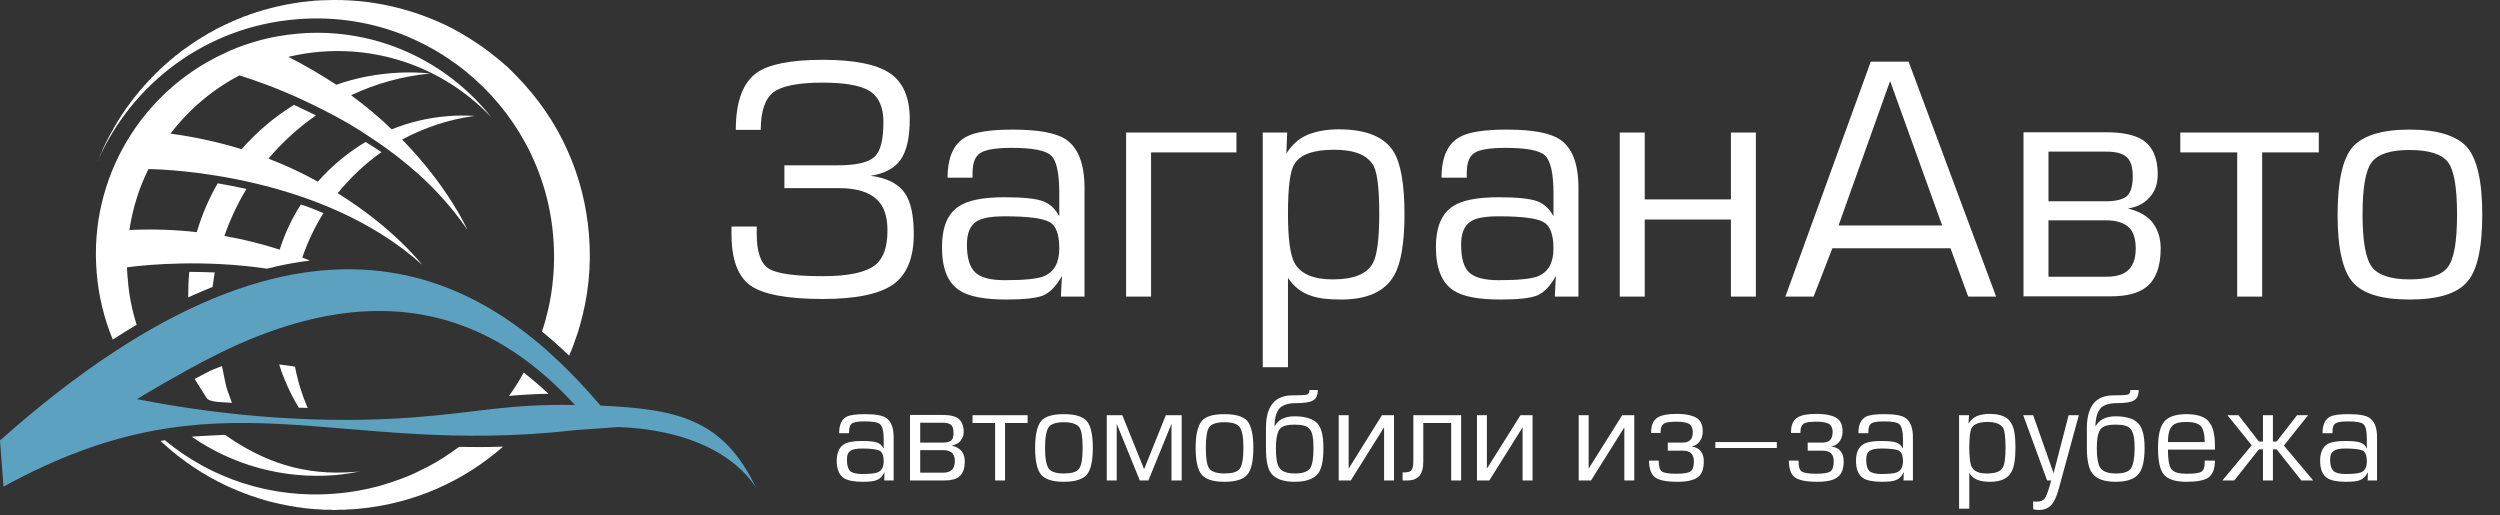 <?xml version="1.0" encoding="UTF-8"?> <svg xmlns="http://www.w3.org/2000/svg" width="131" height="27" viewBox="0 0 131 27" fill="none"><rect x="0" y="0" width="131" height="27" fill="#333333" stroke="none"/><path fill-rule="evenodd" clip-rule="evenodd" d="M15.656 21.364C15.234 20.661 14.882 19.901 14.629 19.099C14.91 19.128 15.178 19.17 15.459 19.212C15.6 19.971 15.825 20.689 16.12 21.378C15.965 21.364 15.811 21.364 15.656 21.364ZM10.198 19.859C10.747 19.564 11.056 19.409 11.056 19.409H11.07C11.197 19.338 11.506 19.24 11.633 19.184C11.872 20.309 11.759 20.042 12.153 21.111C11.858 21.069 10.986 21.111 10.831 20.858L10.198 19.859ZM16.12 0.068V0.082H16.078C16.022 0.082 15.965 0.096 15.909 0.096H15.895C15.867 0.11 15.839 0.11 15.796 0.11H15.768C15.74 0.124 15.712 0.124 15.684 0.124L15.656 0.138C15.628 0.138 15.6 0.138 15.571 0.138L15.557 0.152C15.515 0.152 15.459 0.166 15.403 0.166C15.374 0.18 15.36 0.18 15.332 0.18H15.318C15.304 0.18 15.29 0.194 15.276 0.194H15.248C15.234 0.194 15.22 0.194 15.206 0.208H15.192C15.178 0.208 15.149 0.208 15.135 0.222H15.121C15.107 0.222 15.093 0.222 15.065 0.222C15.009 0.236 14.967 0.25 14.91 0.265H14.868H14.854C14.84 0.279 14.826 0.279 14.812 0.279H14.798L14.77 0.293H14.756C14.742 0.293 14.727 0.293 14.713 0.293V0.307C14.699 0.307 14.685 0.307 14.671 0.307C14.657 0.321 14.643 0.321 14.615 0.321C14.573 0.335 14.53 0.335 14.488 0.349C14.488 0.349 14.474 0.349 14.46 0.363H14.418L14.39 0.377H14.376C14.362 0.377 14.362 0.377 14.348 0.391H14.334C14.334 0.391 14.319 0.391 14.306 0.391C14.291 0.405 14.277 0.405 14.277 0.405H14.263C14.249 0.405 14.249 0.405 14.235 0.419H14.193L14.165 0.433C14.151 0.433 14.137 0.433 14.123 0.447C14.108 0.447 14.108 0.447 14.095 0.447C14.052 0.461 14.01 0.476 13.968 0.49H13.94H13.926C13.926 0.49 13.912 0.504 13.898 0.504C13.898 0.504 13.883 0.504 13.869 0.504V0.518H13.841C13.827 0.518 13.827 0.518 13.813 0.532H13.785L13.757 0.546C13.701 0.56 13.644 0.574 13.588 0.602H13.56C13.546 0.616 13.518 0.616 13.504 0.616L13.49 0.63H13.476H13.461H13.447C13.447 0.644 13.433 0.644 13.433 0.644C13.419 0.644 13.419 0.644 13.405 0.658C13.391 0.658 13.391 0.658 13.377 0.658L13.363 0.672H13.349H13.335C13.307 0.686 13.279 0.701 13.251 0.701L13.236 0.715H13.208C13.166 0.729 13.138 0.743 13.096 0.757L13.054 0.771L13.025 0.785H13.011H12.997C12.997 0.799 12.997 0.799 12.983 0.799H12.969V0.813H12.955H12.941L12.927 0.827H12.913H12.899L12.857 0.841L12.814 0.855C12.758 0.883 12.716 0.897 12.674 0.912L12.646 0.926C12.632 0.926 12.617 0.94 12.589 0.954H12.575L12.561 0.968H12.547H12.533L12.519 0.982H12.491L12.477 0.996H12.463L12.449 1.01H12.435C12.421 1.024 12.392 1.024 12.364 1.038L12.35 1.052C12.322 1.066 12.294 1.066 12.266 1.08H12.252L12.238 1.094C12.21 1.108 12.181 1.123 12.153 1.123V1.137H12.139L12.125 1.151C12.111 1.151 12.111 1.151 12.111 1.151H12.097L12.083 1.165C12.083 1.165 12.069 1.165 12.055 1.179H12.041L12.027 1.193H11.999L11.956 1.221L11.942 1.235C11.886 1.249 11.844 1.277 11.802 1.291L11.774 1.305H11.759L11.731 1.319L11.717 1.334H11.703L11.689 1.348C11.675 1.348 11.675 1.362 11.661 1.362C11.647 1.362 11.633 1.376 11.633 1.376C11.619 1.376 11.605 1.39 11.605 1.39L11.577 1.404L11.549 1.418H11.534C11.492 1.446 11.45 1.46 11.408 1.488C11.394 1.488 11.38 1.502 11.366 1.502L11.323 1.53L11.295 1.545H11.281V1.559H11.267L11.253 1.573H11.239V1.587H11.225C11.225 1.587 11.211 1.587 11.211 1.601H11.197L11.155 1.629C11.14 1.629 11.112 1.643 11.098 1.657C11.056 1.685 11 1.713 10.958 1.727L10.944 1.741H10.93C10.915 1.756 10.901 1.77 10.887 1.77L10.873 1.784H10.859L10.845 1.798H10.831V1.812H10.817V1.826H10.803C10.775 1.84 10.733 1.868 10.704 1.882L10.69 1.896C10.662 1.91 10.634 1.924 10.606 1.938L10.592 1.952H10.578L10.564 1.967C10.536 1.981 10.493 2.009 10.465 2.037H10.451L10.437 2.051H10.423L10.409 2.065H10.395C10.367 2.093 10.339 2.107 10.311 2.121L10.297 2.135C10.268 2.163 10.226 2.178 10.184 2.206L10.17 2.22L10.128 2.248H10.114C10.114 2.262 10.1 2.262 10.086 2.276H10.072V2.29C10.057 2.29 10.057 2.29 10.043 2.304L10.029 2.318C10.015 2.318 10.001 2.332 10.001 2.332L9.987 2.346L9.959 2.36C9.917 2.389 9.889 2.417 9.846 2.445C9.832 2.445 9.832 2.459 9.818 2.459L9.79 2.487L9.762 2.501L9.748 2.515H9.734V2.529H9.706L9.72 2.543H9.706L9.678 2.557C9.678 2.557 9.664 2.571 9.649 2.571L9.621 2.6L9.607 2.614L9.579 2.628C9.537 2.656 9.509 2.684 9.467 2.712L9.453 2.726C9.424 2.754 9.396 2.768 9.368 2.796L9.354 2.811L9.34 2.825L9.312 2.839C9.312 2.839 9.312 2.839 9.298 2.853H9.284V2.867H9.27V2.881H9.256V2.895H9.242H9.228L9.213 2.909C9.171 2.951 9.129 2.979 9.087 3.022L9.073 3.036L9.045 3.05L9.031 3.064L9.017 3.078C9.002 3.092 9.002 3.092 8.988 3.092V3.106H8.974V3.12C8.96 3.12 8.96 3.12 8.96 3.134H8.946L8.932 3.148L8.904 3.162L8.89 3.176C8.876 3.19 8.862 3.204 8.848 3.218C8.82 3.247 8.791 3.261 8.763 3.289C8.763 3.303 8.749 3.303 8.735 3.317L8.721 3.331L8.693 3.345L8.679 3.373C8.665 3.373 8.651 3.387 8.651 3.387V3.401H8.637C8.637 3.401 8.637 3.401 8.623 3.415C8.609 3.429 8.609 3.429 8.595 3.443L8.58 3.458L8.552 3.486L8.524 3.5V3.514L8.496 3.528C8.468 3.556 8.454 3.57 8.426 3.598C8.412 3.612 8.398 3.626 8.398 3.626L8.355 3.654V3.669L8.327 3.683C8.313 3.697 8.313 3.711 8.299 3.711V3.725C8.285 3.725 8.285 3.739 8.271 3.739V3.753C8.257 3.753 8.243 3.767 8.243 3.781H8.229L8.201 3.809L8.173 3.837C8.13 3.88 8.088 3.922 8.06 3.964C8.046 3.978 8.032 3.978 8.018 3.992V4.006H8.004C8.004 4.02 7.99 4.02 7.976 4.034V4.048H7.962C7.947 4.062 7.933 4.076 7.919 4.091V4.105C7.905 4.119 7.891 4.133 7.877 4.147C7.835 4.189 7.793 4.231 7.765 4.259L7.751 4.273C7.736 4.302 7.708 4.316 7.694 4.344H7.68V4.358H7.666V4.372C7.638 4.4 7.61 4.428 7.596 4.456H7.582V4.47H7.568C7.511 4.541 7.455 4.597 7.413 4.667H7.399V4.681H7.385V4.695H7.371V4.709H7.357V4.724H7.343V4.738L7.329 4.752V4.766H7.314C7.258 4.836 7.216 4.892 7.16 4.963L7.146 4.977C7.132 5.005 7.104 5.033 7.075 5.061V5.075H7.061V5.089H7.047C7.033 5.117 7.019 5.131 7.005 5.146V5.16H6.991V5.174C6.949 5.23 6.893 5.286 6.85 5.357C6.836 5.371 6.822 5.385 6.808 5.399V5.413V5.427L6.78 5.455L6.766 5.469C6.766 5.483 6.752 5.497 6.738 5.497V5.511L6.71 5.553C6.667 5.596 6.639 5.638 6.611 5.68C6.611 5.694 6.597 5.708 6.583 5.722L6.569 5.75L6.555 5.764C6.555 5.764 6.555 5.779 6.541 5.779V5.793L6.513 5.821V5.835C6.499 5.835 6.499 5.849 6.499 5.863L6.471 5.891C6.428 5.947 6.386 6.018 6.344 6.074L6.33 6.102L6.316 6.13C6.302 6.144 6.302 6.144 6.302 6.158H6.288V6.186H6.274L6.26 6.2V6.215C6.26 6.229 6.245 6.229 6.245 6.243L6.231 6.271L6.203 6.299C6.189 6.327 6.161 6.369 6.133 6.411C6.119 6.426 6.119 6.44 6.105 6.468L6.077 6.51L6.063 6.524L6.049 6.552V6.566H6.034L6.02 6.594V6.622L6.006 6.637C5.992 6.651 5.992 6.665 5.978 6.679L5.964 6.693V6.707C5.936 6.749 5.908 6.805 5.88 6.862L5.866 6.876L5.852 6.904L5.838 6.918V6.932V6.946L5.823 6.96L5.809 6.974L5.795 7.002V7.016L5.781 7.03L5.767 7.044V7.073L5.753 7.087L5.739 7.101C5.725 7.143 5.697 7.185 5.683 7.227L5.655 7.255L5.641 7.312C5.627 7.326 5.627 7.326 5.612 7.34V7.368H5.598V7.382V7.396L5.584 7.41L5.57 7.424V7.438L5.556 7.466L5.542 7.495L5.528 7.523C5.5 7.579 5.472 7.635 5.444 7.692L5.43 7.734C5.416 7.748 5.416 7.762 5.401 7.776V7.79C5.401 7.804 5.387 7.818 5.387 7.818V7.832L5.373 7.846C5.373 7.86 5.359 7.874 5.359 7.888C5.345 7.917 5.345 7.931 5.331 7.959C5.303 8.015 5.275 8.071 5.247 8.128V8.142V8.156L5.233 8.17V8.184V8.198H5.219C5.205 8.24 5.19 8.296 5.162 8.339V8.353L5.148 8.367V8.381V8.395L5.134 8.409C5.134 8.423 5.134 8.423 5.12 8.437C6.907 4.372 10.803 1.39 15.543 1.01C17.583 0.841 19.538 1.165 21.311 1.896C21.972 2.178 22.605 2.501 23.209 2.881C23.463 3.05 23.716 3.218 23.969 3.401C24.11 3.514 24.264 3.626 24.405 3.739C26.965 5.821 28.709 8.887 28.991 12.418C29.131 14.148 28.92 15.822 28.4 17.369C28.892 17.777 29.37 18.199 29.821 18.635C29.849 18.565 29.877 18.509 29.905 18.438L29.919 18.424V18.41C30.003 18.199 30.088 17.988 30.158 17.763C30.243 17.552 30.313 17.327 30.369 17.116C30.819 15.583 31.002 13.951 30.861 12.277C30.735 10.73 30.355 9.281 29.764 7.945C29.103 6.44 28.161 5.089 27.021 3.936C26.895 3.809 26.768 3.683 26.642 3.556C26.192 3.148 25.713 2.768 25.221 2.417C24.897 2.192 24.56 1.981 24.208 1.77C24.039 1.671 23.871 1.587 23.702 1.488C21.69 0.461 19.412 -0.087 17.02 0.011C16.837 0.011 16.654 0.025 16.458 0.039C16.345 0.054 16.233 0.068 16.12 0.068ZM27.443 19.521C27.204 19.957 26.951 20.365 26.67 20.745C27.303 20.689 27.978 20.647 28.738 20.633C28.33 20.253 27.893 19.873 27.443 19.521ZM24.053 23.418C23.519 23.812 22.956 24.177 22.366 24.487C22.351 24.487 22.337 24.501 22.323 24.501C21.972 24.684 21.634 24.852 21.268 24.993C21.184 25.021 21.099 25.064 21.015 25.092C20.635 25.232 20.256 25.359 19.862 25.471C19.116 25.668 18.357 25.809 17.569 25.865C14.207 26.147 11.042 25.064 8.637 23.066C8.566 23.08 8.482 23.094 8.412 23.108C8.426 23.122 8.44 23.122 8.454 23.136V23.15C8.482 23.165 8.496 23.179 8.524 23.207H8.538V23.221L8.552 23.235C8.58 23.249 8.595 23.277 8.623 23.291L8.637 23.305L8.651 23.319C8.693 23.361 8.749 23.404 8.791 23.446L8.806 23.46H8.82V23.474H8.834V23.488H8.848V23.502H8.862V23.516H8.876H8.89V23.53L8.904 23.544H8.918V23.558H8.932V23.572H8.946V23.587H8.96L8.974 23.601H8.988V23.615H9.002V23.629H9.017V23.643H9.031V23.657C9.073 23.685 9.115 23.713 9.157 23.755H9.171V23.769H9.185L9.199 23.783C9.213 23.797 9.242 23.812 9.27 23.84L9.284 23.854C9.312 23.882 9.34 23.896 9.368 23.924H9.382C9.424 23.952 9.467 23.994 9.495 24.023H9.509C9.523 24.037 9.537 24.051 9.551 24.065H9.565C9.579 24.079 9.593 24.093 9.607 24.093V24.107H9.621C9.635 24.121 9.649 24.121 9.664 24.135V24.149C9.678 24.149 9.692 24.163 9.706 24.177C9.734 24.191 9.748 24.205 9.762 24.22C9.79 24.233 9.818 24.248 9.846 24.276C9.861 24.276 9.875 24.29 9.889 24.29V24.304C9.889 24.304 9.903 24.318 9.917 24.318L9.959 24.346C9.973 24.36 9.973 24.36 9.987 24.374L10.029 24.402L10.057 24.416C10.072 24.43 10.086 24.43 10.086 24.445C10.142 24.473 10.198 24.515 10.24 24.543L10.268 24.557C10.283 24.571 10.283 24.571 10.297 24.571V24.585H10.311L10.325 24.599C10.339 24.599 10.353 24.613 10.353 24.613C10.367 24.627 10.367 24.627 10.381 24.627L10.409 24.642V24.655L10.437 24.67C10.508 24.712 10.564 24.754 10.634 24.796C10.648 24.796 10.662 24.81 10.676 24.81L10.704 24.824V24.838C10.719 24.838 10.719 24.838 10.719 24.838H10.733L10.747 24.852L10.775 24.866L10.789 24.881L10.831 24.909L10.859 24.923C10.873 24.923 10.887 24.937 10.901 24.951C10.972 24.979 11.028 25.021 11.098 25.064C11.112 25.064 11.127 25.064 11.127 25.078L11.155 25.092H11.169L11.197 25.106L11.211 25.12L11.225 25.134H11.253C11.309 25.176 11.38 25.204 11.436 25.246C11.45 25.246 11.464 25.246 11.478 25.26H11.492L11.506 25.274C11.506 25.274 11.52 25.274 11.52 25.288C11.534 25.288 11.549 25.288 11.562 25.303C11.562 25.303 11.577 25.303 11.591 25.317L11.619 25.331C11.647 25.345 11.675 25.359 11.703 25.373C11.759 25.401 11.816 25.429 11.872 25.457C11.886 25.457 11.886 25.457 11.9 25.471H11.914C11.928 25.485 11.942 25.485 11.956 25.5H11.97L12.013 25.514C12.027 25.528 12.055 25.528 12.069 25.542C12.083 25.556 12.097 25.556 12.125 25.57C12.181 25.598 12.238 25.612 12.294 25.64L12.308 25.654H12.322H12.336C12.378 25.682 12.421 25.696 12.463 25.71H12.477V25.725H12.491C12.561 25.753 12.617 25.781 12.674 25.795L12.688 25.809H12.702H12.716C12.744 25.823 12.772 25.837 12.8 25.851H12.814H12.829V25.865H12.843C12.885 25.879 12.913 25.893 12.941 25.893L12.955 25.907H12.969C13.025 25.936 13.096 25.95 13.152 25.978C13.166 25.978 13.18 25.992 13.194 25.992H13.208C13.222 25.992 13.222 26.006 13.236 26.006H13.251L13.293 26.02L13.335 26.034C13.349 26.048 13.363 26.048 13.391 26.048C13.447 26.076 13.504 26.09 13.574 26.118C13.574 26.118 13.588 26.118 13.602 26.118C13.616 26.133 13.616 26.133 13.63 26.133C13.644 26.133 13.658 26.133 13.658 26.147H13.672H13.687L13.715 26.161H13.743L13.771 26.175C13.855 26.203 13.94 26.231 14.024 26.245L14.052 26.259L14.095 26.273H14.123H14.137L14.151 26.287C14.179 26.287 14.207 26.301 14.249 26.301L14.263 26.315C14.334 26.329 14.404 26.343 14.474 26.358H14.488V26.372H14.502H14.53C14.545 26.372 14.559 26.386 14.559 26.386H14.573H14.587H14.601C14.629 26.4 14.657 26.4 14.685 26.414H14.713C14.784 26.428 14.854 26.442 14.924 26.456C14.938 26.456 14.953 26.47 14.967 26.47H14.981H14.995H15.009L15.037 26.484C15.051 26.484 15.065 26.484 15.079 26.484L15.093 26.498H15.107C15.121 26.498 15.135 26.498 15.149 26.498L15.164 26.512C15.248 26.512 15.318 26.526 15.389 26.54C15.403 26.54 15.403 26.54 15.417 26.555H15.431H15.445H15.459C15.487 26.555 15.501 26.555 15.515 26.569H15.543H15.571C15.6 26.583 15.628 26.583 15.642 26.583H15.656H15.67C15.726 26.597 15.796 26.597 15.853 26.611C15.853 26.611 15.867 26.611 15.881 26.611L15.909 26.625C15.923 26.625 15.923 26.625 15.937 26.625C15.951 26.625 15.965 26.625 15.965 26.625H15.979H15.993H16.008L16.036 26.639H16.064C16.078 26.639 16.092 26.639 16.092 26.639C16.106 26.639 16.12 26.639 16.12 26.639H16.134C16.134 26.639 16.148 26.639 16.162 26.653C16.218 26.653 16.275 26.653 16.331 26.667C16.345 26.667 16.359 26.667 16.373 26.667C16.387 26.667 16.387 26.667 16.401 26.667H16.415C16.415 26.667 16.43 26.667 16.444 26.667L16.486 26.681H16.514H16.528C16.542 26.681 16.542 26.681 16.556 26.681H16.57C16.57 26.681 16.584 26.681 16.598 26.681C16.669 26.695 16.739 26.695 16.809 26.695H16.823H16.852H16.866C16.88 26.695 16.894 26.695 16.908 26.709L16.922 26.695V26.709H16.95H16.964C16.978 26.709 16.992 26.709 17.006 26.709C17.02 26.709 17.034 26.709 17.062 26.709C17.133 26.709 17.203 26.709 17.288 26.709C17.302 26.709 17.33 26.709 17.344 26.709H17.358C17.372 26.723 17.4 26.709 17.414 26.723L17.428 26.709V26.723C17.442 26.723 17.456 26.723 17.485 26.723C17.513 26.723 17.527 26.723 17.555 26.723C17.639 26.723 17.724 26.709 17.808 26.709H17.836C17.864 26.709 17.892 26.709 17.935 26.709H17.949C17.991 26.709 18.019 26.709 18.047 26.709H18.061C18.117 26.709 18.174 26.695 18.23 26.695H18.244C18.328 26.695 18.427 26.681 18.525 26.681L18.708 26.667C21.662 26.414 24.293 25.218 26.36 23.404C25.558 23.432 24.799 23.432 24.053 23.418ZM16.795 2.712C16.218 2.754 15.656 2.853 15.107 2.979C16.022 3.443 16.852 3.936 17.625 4.442C18.652 4.076 19.749 3.865 20.903 3.809C21.451 3.781 22.014 3.795 22.548 3.851C21.071 3.992 19.679 4.386 18.399 4.991C19.201 5.582 19.904 6.172 20.523 6.777C21.437 6.411 22.408 6.172 23.434 6.088C23.913 6.046 24.391 6.046 24.869 6.074C23.505 6.257 22.225 6.693 21.071 7.312C23.519 9.816 24.489 12.038 24.489 12.038C23.322 10.322 21.831 8.915 20.27 7.79C20.016 7.607 19.749 7.424 19.496 7.255C18.652 6.679 17.794 6.186 16.978 5.779C16.584 5.582 16.218 5.399 15.853 5.23C14.488 4.597 13.307 4.189 12.547 3.95C11.127 4.695 9.903 5.736 8.932 7.002C10.283 7.185 11.52 7.466 12.66 7.818C13.447 6.918 14.376 6.13 15.403 5.497C15.754 5.652 16.148 5.849 16.556 6.046C15.628 6.693 14.798 7.452 14.066 8.31C15.009 8.676 15.881 9.084 16.654 9.52C17.372 8.704 18.216 8.001 19.158 7.438C19.454 7.621 19.735 7.804 19.988 7.973C19.13 8.578 18.357 9.309 17.695 10.125C20.649 11.954 22.112 13.867 22.112 13.867C16.88 9.168 8.791 8.873 7.779 8.859C7.286 9.844 6.949 10.927 6.78 12.052C8.032 11.996 9.213 12.038 10.311 12.165C10.578 11.264 10.944 10.406 11.408 9.605C11.886 9.689 12.392 9.787 12.913 9.9C12.449 10.674 12.055 11.504 11.759 12.362C12.8 12.544 13.771 12.798 14.657 13.079C14.924 12.235 15.29 11.447 15.768 10.716C16.162 10.842 16.556 10.997 16.95 11.166C16.5 11.883 16.12 12.671 15.839 13.501C15.979 13.543 16.106 13.599 16.233 13.656C15.515 13.74 14.756 13.881 13.996 14.078C10.719 13.599 7.835 13.853 6.653 14.007C6.667 14.204 6.667 14.415 6.696 14.612C6.752 15.456 6.921 16.258 7.16 17.017C6.752 17.257 6.33 17.524 5.908 17.791C5.458 16.694 5.162 15.512 5.064 14.261C4.656 9.295 7.441 4.794 11.717 2.811C12.224 2.557 12.772 2.36 13.335 2.192C14.08 1.967 14.868 1.826 15.684 1.756C19.707 1.432 23.42 3.204 25.756 6.158C23.533 3.795 20.284 2.431 16.795 2.712ZM9.861 15.583C9.861 15.133 9.875 14.682 9.917 14.246C10.339 14.246 10.789 14.261 11.253 14.275C11.211 14.528 11.169 14.781 11.14 15.034C10.719 15.203 10.297 15.386 9.861 15.583ZM11.788 22.785C13.813 24.205 15.937 24.951 18.596 24.726C18.708 24.726 18.807 24.712 18.905 24.698C18.469 24.782 18.019 24.852 17.569 24.895C14.798 25.12 12.167 24.346 10.043 22.883C10.493 22.841 11.338 22.813 11.788 22.785Z" fill="white"></path><path fill-rule="evenodd" clip-rule="evenodd" d="M30.215 22.532C17.386 24.009 11.619 19.226 0.183 25.5L0 23.08C16.669 8.254 26.009 14.851 31.466 21.252C35.433 21.448 37.909 21.898 39.653 25.64C39.653 25.64 38.204 22.602 32.409 22.377L30.215 22.532ZM30.13 21.223C26.388 17.144 20.509 13.796 10.859 18.832C10.859 18.832 9.34 19.606 7.174 20.914C12.027 21.87 17.076 22.222 21.704 21.87C25.024 21.617 26.67 21.153 30.13 21.223Z" fill="#5CA2C0"></path><path d="M43.957 9.858H41.102V8.662H43.887C44.843 8.662 45.49 8.521 45.814 8.226C46.138 7.945 46.292 7.326 46.292 6.397C46.292 5.624 46.053 5.089 45.589 4.78C45.125 4.484 44.309 4.33 43.113 4.33C41.833 4.33 40.975 4.498 40.525 4.836C40.089 5.174 39.864 5.821 39.864 6.805H38.556C38.556 5.328 38.922 4.316 39.681 3.795C40.314 3.359 41.468 3.134 43.127 3.134C44.773 3.134 45.941 3.373 46.63 3.837C47.319 4.302 47.671 5.103 47.671 6.243C47.671 7.199 47.516 7.903 47.193 8.367C46.883 8.817 46.349 9.098 45.617 9.211C46.489 9.323 47.08 9.633 47.418 10.125C47.727 10.575 47.882 11.293 47.882 12.277C47.882 13.515 47.516 14.401 46.799 14.908C46.067 15.414 44.843 15.667 43.127 15.667C41.257 15.667 39.991 15.428 39.33 14.964C38.668 14.5 38.331 13.599 38.331 12.277V11.869H39.653V12.263C39.653 13.206 39.864 13.81 40.286 14.078C40.722 14.345 41.664 14.472 43.127 14.472C44.464 14.472 45.378 14.275 45.87 13.881C46.292 13.543 46.503 12.938 46.503 12.08C46.503 11.335 46.32 10.786 45.927 10.434C45.519 10.055 44.858 9.858 43.957 9.858ZM55.506 13.023C55.506 12.277 55.337 11.813 54.985 11.63C54.62 11.433 53.846 11.335 52.65 11.335C51.947 11.335 51.455 11.419 51.173 11.602C50.836 11.813 50.667 12.221 50.667 12.812C50.667 13.543 50.822 14.021 51.117 14.289C51.412 14.556 51.919 14.682 52.664 14.682C53.691 14.682 54.366 14.612 54.704 14.472C55.239 14.246 55.506 13.768 55.506 13.023ZM55.506 11.335V10.111C55.506 9.07 55.365 8.409 55.07 8.142C54.774 7.874 54.085 7.748 53.002 7.748C52.214 7.748 51.68 7.832 51.398 8.001C51.103 8.17 50.962 8.521 50.962 9.056V9.309H49.654C49.654 8.226 49.978 7.523 50.625 7.171C51.089 6.918 51.891 6.791 53.072 6.791C54.395 6.791 55.323 6.96 55.843 7.298C56.49 7.734 56.828 8.578 56.828 9.83V15.541H55.59L55.646 14.457C55.351 14.992 55.013 15.33 54.662 15.484C54.296 15.625 53.663 15.695 52.749 15.695C51.581 15.695 50.751 15.541 50.259 15.203C49.654 14.809 49.359 14.05 49.359 12.952C49.359 11.911 49.654 11.194 50.245 10.814C50.723 10.491 51.525 10.336 52.636 10.336C53.621 10.336 54.296 10.406 54.662 10.547C55.028 10.688 55.309 10.955 55.506 11.335ZM59.008 15.541V6.946H64.79V7.987H60.316V15.541H59.008ZM67.49 11.194C67.49 12.502 67.603 13.374 67.842 13.796C68.165 14.359 68.827 14.64 69.839 14.64C70.922 14.64 71.626 14.359 71.935 13.796C72.16 13.388 72.273 12.516 72.273 11.194C72.273 9.9 72.174 9.07 71.977 8.69C71.668 8.128 70.979 7.846 69.91 7.846C68.812 7.846 68.109 8.099 67.814 8.62C67.589 9 67.49 9.858 67.49 11.194ZM67.49 14.556V19.24H66.168V6.946H67.448L67.406 8.043C67.715 7.565 68.081 7.241 68.531 7.059C68.981 6.876 69.516 6.777 70.149 6.777C71.584 6.777 72.554 7.171 73.032 7.959C73.398 8.564 73.595 9.647 73.595 11.208C73.595 12.727 73.412 13.796 73.061 14.415C72.582 15.273 71.654 15.695 70.275 15.695C69.614 15.695 69.08 15.639 68.7 15.498C68.18 15.33 67.786 15.006 67.49 14.556ZM81.402 13.023C81.402 12.277 81.219 11.813 80.867 11.63C80.516 11.433 79.728 11.335 78.532 11.335C77.829 11.335 77.337 11.419 77.069 11.602C76.732 11.813 76.563 12.221 76.563 12.812C76.563 13.543 76.704 14.021 76.999 14.289C77.294 14.556 77.815 14.682 78.546 14.682C79.573 14.682 80.263 14.612 80.6 14.472C81.135 14.246 81.402 13.768 81.402 13.023ZM81.402 11.335V10.111C81.402 9.07 81.247 8.409 80.952 8.142C80.656 7.874 79.967 7.748 78.884 7.748C78.096 7.748 77.562 7.832 77.28 8.001C76.999 8.17 76.858 8.521 76.858 9.056V9.309H75.536C75.536 8.226 75.86 7.523 76.507 7.171C76.971 6.918 77.787 6.791 78.954 6.791C80.291 6.791 81.205 6.96 81.725 7.298C82.386 7.734 82.71 8.578 82.71 9.83V15.541H81.472L81.528 14.457C81.233 14.992 80.909 15.33 80.544 15.484C80.178 15.625 79.545 15.695 78.645 15.695C77.463 15.695 76.633 15.541 76.141 15.203C75.55 14.809 75.241 14.05 75.241 12.952C75.241 11.911 75.536 11.194 76.127 10.814C76.605 10.491 77.407 10.336 78.532 10.336C79.503 10.336 80.178 10.406 80.558 10.547C80.924 10.688 81.205 10.955 81.402 11.335ZM84.876 6.946H86.184V10.448H90.7V6.946H92.008V15.541H90.7V11.504H86.184V15.541H84.876V6.946ZM93.555 15.541L98.028 3.233H100.012L104.597 15.541H103.134L102.206 13.009H96.017L95.032 15.541H93.555ZM101.77 11.813L99.041 4.245L96.34 11.813H101.77ZM107.34 11.546V14.5H110.379C110.857 14.5 111.223 14.401 111.462 14.204C111.757 13.965 111.912 13.571 111.912 13.023C111.912 12.474 111.771 12.08 111.504 11.869C111.237 11.658 110.857 11.546 110.379 11.546H107.34ZM107.34 7.945V10.547H110.35C110.885 10.547 111.251 10.448 111.462 10.266C111.659 10.069 111.757 9.731 111.757 9.239C111.757 8.747 111.644 8.409 111.433 8.226C111.208 8.029 110.857 7.945 110.35 7.945H107.34ZM110.618 15.527H106.032V6.932H110.379C111.251 6.932 111.884 7.073 112.306 7.354C112.812 7.706 113.065 8.296 113.065 9.14C113.065 9.576 112.953 9.956 112.714 10.252C112.432 10.617 112.038 10.842 111.504 10.927C112.137 11.082 112.587 11.349 112.854 11.743C113.093 12.094 113.22 12.516 113.22 13.023C113.22 13.965 112.967 14.64 112.474 15.034C112.081 15.358 111.448 15.527 110.618 15.527ZM117.229 15.541H118.537V7.987H121.505V6.946H114.247V7.987H117.229V15.541ZM130.071 11.236C130.071 13.009 129.804 14.204 129.256 14.795C128.721 15.4 127.722 15.695 126.259 15.695C124.811 15.695 123.826 15.4 123.291 14.795C122.757 14.19 122.49 13.009 122.49 11.25C122.49 9.492 122.757 8.31 123.277 7.706C123.812 7.101 124.811 6.791 126.259 6.791C127.708 6.791 128.707 7.101 129.256 7.692C129.79 8.296 130.071 9.478 130.071 11.236ZM128.749 11.236C128.749 9.83 128.594 8.915 128.271 8.493C127.947 8.071 127.272 7.86 126.259 7.86C125.261 7.86 124.6 8.071 124.276 8.507C123.953 8.929 123.798 9.844 123.798 11.25C123.798 12.657 123.967 13.571 124.29 13.993C124.614 14.415 125.275 14.64 126.259 14.64C127.258 14.64 127.933 14.429 128.257 14.007C128.594 13.585 128.749 12.657 128.749 11.236Z" fill="white"></path><path d="M46.306 24.177C46.306 23.882 46.236 23.699 46.095 23.615C45.941 23.544 45.645 23.502 45.167 23.502C44.886 23.502 44.689 23.544 44.576 23.615C44.436 23.699 44.379 23.854 44.379 24.093C44.379 24.374 44.436 24.571 44.548 24.684C44.661 24.782 44.872 24.838 45.167 24.838C45.575 24.838 45.842 24.81 45.983 24.754C46.194 24.67 46.306 24.473 46.306 24.177ZM46.306 23.502V23.01C46.306 22.602 46.236 22.335 46.123 22.236C46.011 22.124 45.73 22.081 45.308 22.081C44.984 22.081 44.773 22.11 44.661 22.18C44.548 22.25 44.492 22.377 44.492 22.602V22.7H43.971C43.971 22.264 44.098 21.983 44.351 21.842C44.534 21.744 44.858 21.702 45.322 21.702C45.856 21.702 46.222 21.758 46.433 21.898C46.686 22.067 46.827 22.405 46.827 22.897V25.176H46.334L46.349 24.74C46.236 24.965 46.109 25.092 45.955 25.148C45.814 25.218 45.561 25.246 45.209 25.246C44.731 25.246 44.407 25.176 44.211 25.049C43.971 24.881 43.845 24.585 43.845 24.149C43.845 23.727 43.971 23.446 44.211 23.291C44.393 23.165 44.717 23.108 45.153 23.108C45.547 23.108 45.814 23.136 45.969 23.193C46.109 23.249 46.222 23.347 46.306 23.502ZM48.219 23.587V24.768H49.415C49.612 24.768 49.753 24.726 49.851 24.642C49.964 24.557 50.034 24.388 50.034 24.177C50.034 23.952 49.978 23.797 49.865 23.713C49.767 23.629 49.612 23.587 49.415 23.587H48.219ZM48.219 22.152V23.193H49.415C49.626 23.193 49.767 23.15 49.851 23.08C49.935 22.996 49.964 22.869 49.964 22.672C49.964 22.475 49.921 22.335 49.837 22.264C49.753 22.194 49.612 22.152 49.415 22.152H48.219ZM49.514 25.176H47.685V21.744H49.415C49.767 21.744 50.02 21.8 50.189 21.913C50.386 22.053 50.498 22.292 50.498 22.63C50.498 22.799 50.442 22.953 50.343 23.08C50.245 23.221 50.076 23.305 49.865 23.347C50.118 23.404 50.301 23.516 50.414 23.671C50.498 23.797 50.554 23.966 50.554 24.177C50.554 24.557 50.456 24.81 50.259 24.979C50.09 25.106 49.851 25.176 49.514 25.176ZM52.144 25.176H52.664V22.166H53.846V21.758H50.962V22.166H52.144V25.176ZM57.264 23.46C57.264 24.177 57.151 24.642 56.941 24.881C56.73 25.12 56.322 25.246 55.745 25.246C55.168 25.246 54.774 25.12 54.563 24.881C54.352 24.642 54.24 24.163 54.24 23.474C54.24 22.771 54.352 22.306 54.563 22.053C54.774 21.814 55.168 21.702 55.745 21.702C56.322 21.702 56.715 21.814 56.941 22.053C57.151 22.292 57.264 22.771 57.264 23.46ZM56.73 23.46C56.73 22.897 56.673 22.546 56.547 22.377C56.406 22.208 56.139 22.124 55.745 22.124C55.351 22.124 55.084 22.208 54.957 22.377C54.831 22.546 54.76 22.911 54.76 23.474C54.76 24.023 54.831 24.388 54.957 24.557C55.084 24.726 55.351 24.81 55.745 24.81C56.139 24.81 56.406 24.74 56.533 24.571C56.673 24.402 56.73 24.037 56.73 23.46ZM59.951 24.585L61.09 21.758H61.92V25.176H61.386V22.208L60.176 25.176H59.726L58.516 22.208V25.176H57.995V21.758H58.811L59.951 24.585ZM65.676 23.46C65.676 24.177 65.563 24.642 65.352 24.881C65.141 25.12 64.747 25.246 64.157 25.246C63.58 25.246 63.186 25.12 62.975 24.881C62.764 24.642 62.651 24.163 62.651 23.474C62.651 22.771 62.764 22.306 62.975 22.053C63.186 21.814 63.58 21.702 64.157 21.702C64.733 21.702 65.141 21.814 65.352 22.053C65.563 22.292 65.676 22.771 65.676 23.46ZM65.155 23.46C65.155 22.897 65.085 22.546 64.958 22.377C64.832 22.208 64.564 22.124 64.157 22.124C63.763 22.124 63.495 22.208 63.369 22.377C63.242 22.546 63.186 22.911 63.186 23.474C63.186 24.023 63.242 24.388 63.369 24.557C63.51 24.726 63.763 24.81 64.157 24.81C64.564 24.81 64.818 24.74 64.958 24.571C65.085 24.402 65.155 24.037 65.155 23.46ZM66.787 22.349C66.871 22.18 67.012 22.039 67.167 21.955C67.336 21.87 67.561 21.814 67.828 21.814C68.419 21.814 68.827 21.955 69.052 22.208C69.249 22.447 69.347 22.869 69.347 23.474C69.347 24.107 69.263 24.543 69.08 24.796C68.855 25.092 68.447 25.246 67.842 25.246C67.237 25.246 66.829 25.092 66.604 24.796C66.421 24.557 66.337 24.107 66.337 23.474V22.419C66.337 21.856 66.449 21.42 66.689 21.139C66.914 20.858 67.265 20.717 67.715 20.717C68.137 20.717 68.391 20.703 68.475 20.675C68.573 20.647 68.616 20.576 68.616 20.436H69.052C69.052 20.717 68.967 20.9 68.798 20.984C68.63 21.083 68.32 21.125 67.898 21.125C67.532 21.125 67.265 21.209 67.096 21.35C66.885 21.547 66.787 21.87 66.787 22.349ZM67.856 24.81C68.25 24.81 68.517 24.726 68.658 24.529C68.77 24.346 68.827 23.994 68.827 23.474C68.827 22.968 68.77 22.644 68.63 22.489C68.503 22.32 68.236 22.25 67.828 22.25C67.448 22.25 67.181 22.32 67.054 22.489C66.928 22.658 66.857 22.996 66.857 23.488C66.857 23.994 66.914 24.346 67.04 24.515C67.167 24.712 67.448 24.81 67.856 24.81ZM70.149 25.176V21.758H70.669V24.557L72.413 21.758H73.046V25.176H72.526V22.391L70.782 25.176H70.655H70.149ZM76.563 21.758H74.059V24.177C74.059 24.416 74.017 24.571 73.961 24.642C73.904 24.712 73.778 24.754 73.581 24.754H73.497V25.176H73.75C74.059 25.176 74.27 25.078 74.411 24.895C74.523 24.726 74.58 24.501 74.58 24.191V22.166H76.043V25.176H76.563V21.758ZM77.393 25.176V21.758H77.913V24.557L79.672 21.758H80.305V25.176H79.784V22.391L78.04 25.176H77.913H77.393ZM82.724 25.176V21.758H83.245V24.557L85.003 21.758H85.636V25.176H85.115V22.391L83.371 25.176H83.245H82.724ZM88.168 23.615H87.394V23.193H88.168C88.337 23.193 88.463 23.15 88.562 23.066C88.66 22.982 88.702 22.841 88.702 22.63C88.702 22.461 88.646 22.335 88.562 22.25C88.435 22.152 88.21 22.096 87.886 22.096C87.549 22.096 87.324 22.124 87.225 22.18C87.085 22.25 87.014 22.405 87.014 22.63V22.686H86.522V22.63C86.522 22.264 86.635 22.011 86.874 21.87C87.085 21.744 87.408 21.688 87.858 21.688C88.351 21.688 88.702 21.772 88.927 21.913C89.124 22.053 89.223 22.278 89.223 22.602C89.223 22.785 89.181 22.953 89.096 23.08C88.984 23.263 88.829 23.361 88.632 23.39C88.857 23.432 89.04 23.516 89.138 23.671C89.237 23.797 89.279 23.966 89.279 24.177C89.279 24.557 89.181 24.838 88.984 24.993C88.773 25.162 88.407 25.246 87.886 25.246C87.31 25.246 86.916 25.162 86.719 25.007C86.522 24.852 86.409 24.557 86.409 24.135H86.916C86.916 24.43 86.972 24.613 87.071 24.698C87.183 24.782 87.436 24.824 87.83 24.824C88.224 24.824 88.477 24.782 88.59 24.698C88.702 24.613 88.759 24.445 88.759 24.177C88.759 23.994 88.716 23.854 88.618 23.755C88.519 23.657 88.379 23.615 88.168 23.615ZM89.884 23.165H93.105V23.474H89.884V23.165ZM95.496 23.615H94.723V23.193H95.496C95.665 23.193 95.792 23.15 95.89 23.066C95.975 22.982 96.031 22.841 96.031 22.63C96.031 22.461 95.975 22.335 95.89 22.25C95.764 22.152 95.538 22.096 95.215 22.096C94.877 22.096 94.652 22.124 94.554 22.18C94.413 22.25 94.343 22.405 94.343 22.63V22.686H93.851V22.63C93.851 22.264 93.963 22.011 94.202 21.87C94.399 21.744 94.737 21.688 95.187 21.688C95.679 21.688 96.031 21.772 96.256 21.913C96.453 22.053 96.551 22.278 96.551 22.602C96.551 22.785 96.509 22.953 96.425 23.08C96.312 23.263 96.157 23.361 95.96 23.39C96.186 23.432 96.368 23.516 96.467 23.671C96.565 23.797 96.608 23.966 96.608 24.177C96.608 24.557 96.509 24.838 96.298 24.993C96.101 25.162 95.736 25.246 95.215 25.246C94.638 25.246 94.244 25.162 94.047 25.007C93.837 24.852 93.738 24.557 93.738 24.135H94.244C94.244 24.43 94.287 24.613 94.399 24.698C94.512 24.782 94.765 24.824 95.159 24.824C95.553 24.824 95.806 24.782 95.918 24.698C96.031 24.613 96.087 24.445 96.087 24.177C96.087 23.994 96.045 23.854 95.947 23.755C95.848 23.657 95.707 23.615 95.496 23.615ZM99.716 24.177C99.716 23.882 99.646 23.699 99.505 23.615C99.365 23.544 99.055 23.502 98.577 23.502C98.296 23.502 98.099 23.544 97.986 23.615C97.845 23.699 97.789 23.854 97.789 24.093C97.789 24.374 97.845 24.571 97.958 24.684C98.07 24.782 98.281 24.838 98.577 24.838C98.985 24.838 99.252 24.81 99.393 24.754C99.604 24.67 99.716 24.473 99.716 24.177ZM99.716 23.502V23.01C99.716 22.602 99.646 22.335 99.533 22.236C99.421 22.124 99.139 22.081 98.718 22.081C98.394 22.081 98.183 22.11 98.07 22.18C97.958 22.25 97.902 22.377 97.902 22.602V22.7H97.381C97.381 22.264 97.508 21.983 97.761 21.842C97.944 21.744 98.267 21.702 98.732 21.702C99.266 21.702 99.632 21.758 99.843 21.898C100.096 22.067 100.237 22.405 100.237 22.897V25.176H99.744L99.758 24.74C99.646 24.965 99.519 25.092 99.365 25.148C99.224 25.218 98.971 25.246 98.619 25.246C98.141 25.246 97.817 25.176 97.62 25.049C97.381 24.881 97.255 24.585 97.255 24.149C97.255 23.727 97.381 23.446 97.62 23.291C97.803 23.165 98.127 23.108 98.563 23.108C98.957 23.108 99.224 23.136 99.379 23.193C99.519 23.249 99.632 23.347 99.716 23.502ZM103.191 23.446C103.191 23.966 103.233 24.318 103.331 24.487C103.458 24.712 103.725 24.81 104.119 24.81C104.555 24.81 104.836 24.712 104.949 24.487C105.047 24.318 105.09 23.966 105.09 23.446C105.09 22.925 105.047 22.602 104.977 22.447C104.85 22.222 104.569 22.11 104.147 22.11C103.711 22.11 103.43 22.222 103.317 22.419C103.233 22.574 103.191 22.911 103.191 23.446ZM103.191 24.782V26.653H102.656V21.758H103.177L103.148 22.194C103.275 22.011 103.43 21.87 103.599 21.8C103.781 21.73 103.992 21.688 104.246 21.688C104.822 21.688 105.202 21.842 105.385 22.166C105.54 22.405 105.61 22.827 105.61 23.446C105.61 24.051 105.54 24.487 105.399 24.726C105.216 25.078 104.836 25.246 104.288 25.246C104.035 25.246 103.824 25.218 103.669 25.162C103.458 25.092 103.303 24.965 103.191 24.782ZM108.395 21.758H108.93L107.875 25.626C107.762 26.048 107.622 26.329 107.467 26.484C107.312 26.639 107.101 26.723 106.834 26.723C106.721 26.723 106.623 26.709 106.538 26.681V26.273C106.609 26.273 106.665 26.287 106.735 26.287C106.932 26.287 107.073 26.217 107.157 26.104C107.242 25.978 107.354 25.668 107.481 25.176H107.27L106.018 21.758H106.538L107.607 24.796L108.395 21.758ZM109.802 22.349C109.9 22.18 110.027 22.039 110.196 21.955C110.364 21.87 110.575 21.814 110.843 21.814C111.448 21.814 111.855 21.955 112.066 22.208C112.277 22.447 112.376 22.869 112.376 23.474C112.376 24.107 112.277 24.543 112.095 24.796C111.884 25.092 111.462 25.246 110.857 25.246C110.252 25.246 109.844 25.092 109.633 24.796C109.45 24.557 109.352 24.107 109.352 23.474V22.419C109.352 21.856 109.478 21.42 109.703 21.139C109.942 20.858 110.28 20.717 110.73 20.717C111.152 20.717 111.405 20.703 111.504 20.675C111.588 20.647 111.63 20.576 111.63 20.436H112.066C112.066 20.717 111.982 20.9 111.813 20.984C111.645 21.083 111.349 21.125 110.913 21.125C110.547 21.125 110.28 21.209 110.111 21.35C109.914 21.547 109.802 21.87 109.802 22.349ZM110.871 24.81C111.279 24.81 111.546 24.726 111.673 24.529C111.785 24.346 111.855 23.994 111.855 23.474C111.855 22.968 111.785 22.644 111.659 22.489C111.532 22.32 111.265 22.25 110.857 22.25C110.463 22.25 110.21 22.32 110.069 22.489C109.942 22.658 109.872 22.996 109.872 23.488C109.872 23.994 109.942 24.346 110.055 24.515C110.196 24.712 110.463 24.81 110.871 24.81ZM116.061 23.558H113.6C113.6 24.079 113.656 24.416 113.783 24.585C113.909 24.754 114.176 24.824 114.57 24.824C114.978 24.824 115.231 24.796 115.358 24.712C115.471 24.642 115.527 24.487 115.527 24.248V24.135H116.061C116.061 24.585 115.935 24.895 115.682 25.049C115.471 25.176 115.105 25.246 114.57 25.246C113.994 25.246 113.6 25.12 113.389 24.866C113.178 24.627 113.079 24.149 113.079 23.46C113.079 22.799 113.192 22.335 113.417 22.081C113.642 21.828 114.022 21.702 114.57 21.702C115.091 21.702 115.485 21.814 115.71 22.053C115.935 22.292 116.061 22.714 116.061 23.305V23.558ZM115.527 23.165C115.527 22.771 115.456 22.489 115.33 22.335C115.189 22.18 114.936 22.11 114.556 22.11C114.191 22.11 113.937 22.18 113.811 22.335C113.67 22.489 113.6 22.771 113.6 23.165H115.527ZM119.1 21.758V23.136H119.297L120.366 21.758H120.942L119.676 23.347L121.21 25.176H120.591L119.297 23.544H119.1V25.176H118.579V23.544H118.368L117.074 25.176H116.455L117.988 23.333L116.722 21.758H117.299L118.368 23.136H118.579V21.758H119.1ZM124.023 24.177C124.023 23.882 123.953 23.699 123.812 23.615C123.671 23.544 123.362 23.502 122.883 23.502C122.602 23.502 122.419 23.544 122.307 23.615C122.166 23.699 122.096 23.854 122.096 24.093C122.096 24.374 122.166 24.571 122.279 24.684C122.391 24.782 122.602 24.838 122.898 24.838C123.305 24.838 123.573 24.81 123.713 24.754C123.924 24.67 124.023 24.473 124.023 24.177ZM124.023 23.502V23.01C124.023 22.602 123.967 22.335 123.854 22.236C123.742 22.124 123.46 22.081 123.024 22.081C122.715 22.081 122.504 22.11 122.391 22.18C122.279 22.25 122.222 22.377 122.222 22.602V22.7H121.702C121.702 22.264 121.829 21.983 122.082 21.842C122.265 21.744 122.588 21.702 123.052 21.702C123.587 21.702 123.953 21.758 124.164 21.898C124.417 22.067 124.557 22.405 124.557 22.897V25.176H124.065L124.079 24.74C123.967 24.965 123.826 25.092 123.685 25.148C123.545 25.218 123.291 25.246 122.926 25.246C122.462 25.246 122.138 25.176 121.941 25.049C121.702 24.881 121.575 24.585 121.575 24.149C121.575 23.727 121.702 23.446 121.927 23.291C122.124 23.165 122.447 23.108 122.883 23.108C123.277 23.108 123.545 23.136 123.699 23.193C123.84 23.249 123.953 23.347 124.023 23.502Z" fill="white"></path></svg> 